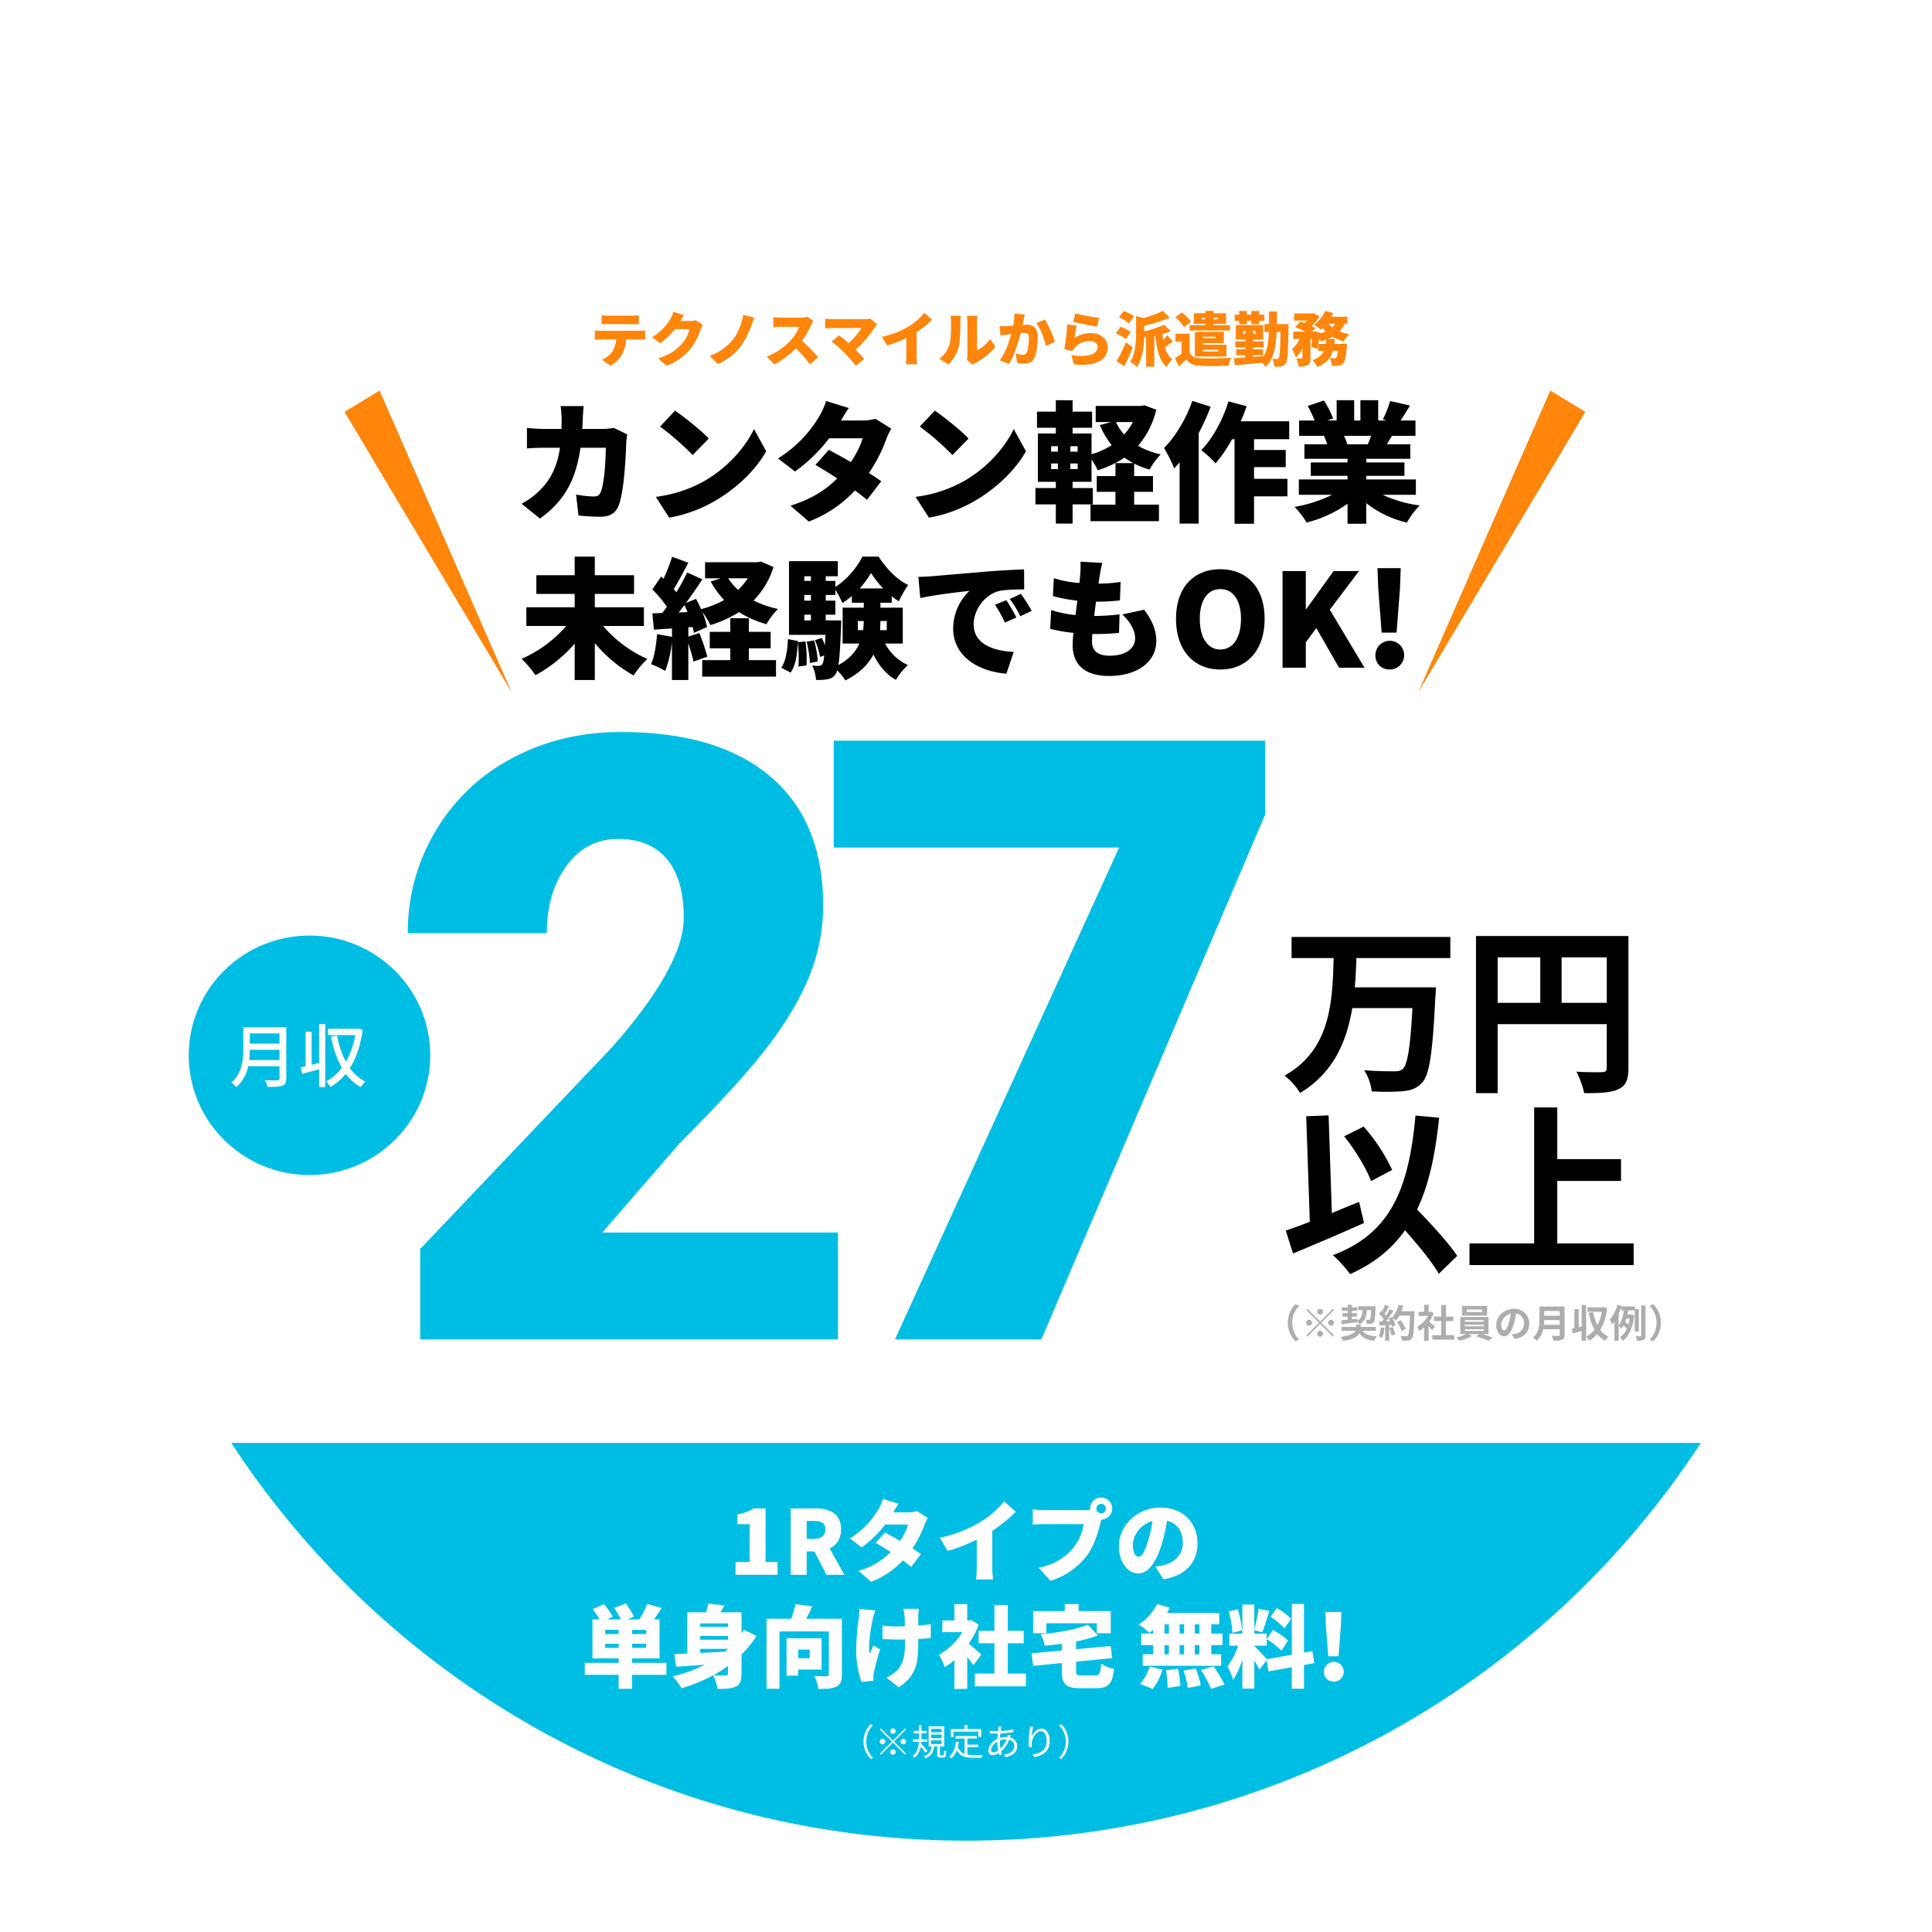 <svg xmlns="http://www.w3.org/2000/svg" xmlns:xlink="http://www.w3.org/1999/xlink" width="952" height="952" viewBox="0 0 952 952"><defs><filter id="a" x="0" y="0" width="952" height="952" filterUnits="userSpaceOnUse"><feOffset input="SourceAlpha"/><feGaussianBlur stdDeviation="15" result="b"/><feFlood flood-opacity="0.275"/><feComposite operator="in" in2="b"/><feComposite in="SourceGraphic"/></filter><clipPath id="c"><rect width="724" height="196" transform="translate(1985 804)" fill="#00bee3" stroke="#707070" stroke-width="1"/></clipPath></defs><g transform="translate(-477 -123)"><g transform="matrix(1, 0, 0, 1, 477, 123)" filter="url(#a)"><circle cx="431" cy="431" r="431" transform="translate(45 45)" fill="#fff"/></g><g transform="translate(-1394 30)" clip-path="url(#c)"><path d="M431.857,0C670.365,0,863.714,192.965,863.714,431S670.365,862,431.857,862,0,669.035,0,431,193.349,0,431.857,0Z" transform="translate(1915.183 138)" fill="#00bee3"/></g><ellipse cx="59.5" cy="59" rx="59.5" ry="59" transform="translate(570 584)" fill="#00bee3"/><path d="M223.914,0H18.035V-44.58l94.834-99.7Q147.925-184.2,147.925-207.7q0-19.048-8.308-28.977T115.5-246.609q-15.6,0-25.33,13.273t-9.727,33.131H11.956a96.893,96.893,0,0,1,13.577-50.153,95.207,95.207,0,0,1,37.69-35.968q24.114-12.969,53.9-12.969,47.822,0,73.658,22.087t25.836,63.425a92.1,92.1,0,0,1-6.484,33.942q-6.484,16.515-20.162,34.651T145.9-96.658L107.8-52.686H223.914ZM434.38-258.564,324.146,0H252.007L362.444-242.354H221.814v-52.686H434.38Z" transform="translate(666 783)" fill="#00bee3"/><path d="M9.792-10.676a44.288,44.288,0,0,0,.306-5.032h14.62v5.032Zm14.926-13.09v5.032H10.1v-5.032Zm3.332-3.06H6.868V-16.15c0,5.338-.51,12-5.814,16.558A12,12,0,0,1,3.468,2.72,18.778,18.778,0,0,0,9.282-7.616H24.718v5.95c0,.714-.272.986-1.02.986-.816.034-3.536.068-6.188-.068a13.233,13.233,0,0,1,1.36,3.332c3.536,0,5.848-.068,7.276-.646,1.36-.51,1.9-1.5,1.9-3.536ZM44.234-9.248l-3.672.918V-24.616H37.6v17c-.884.238-1.7.408-2.414.578l.714,3.2c2.414-.646,5.406-1.462,8.33-2.278V2.652h3.06V-28.356h-3.06ZM63.58-26.18l-.578.1H48.654v3.128h13.43A40.71,40.71,0,0,1,57.426-9.86a44.894,44.894,0,0,1-4.318-12.886l-2.992.544a50.758,50.758,0,0,0,5.3,15.368A23.141,23.141,0,0,1,47.6-.1a11.25,11.25,0,0,1,2.21,2.72,27.174,27.174,0,0,0,7.548-6.46A23.541,23.541,0,0,0,64.8,2.652a12.432,12.432,0,0,1,2.244-2.72,20.717,20.717,0,0,1-7.65-6.6c3.094-4.862,5.27-11.118,6.29-18.9Z" transform="translate(590 656)" fill="#fff"/><path d="M83.66-58.918V-69.331H5.429v10.413H26.166C25.543-37.469,24.831-13.8,1.958-.979A31.672,31.672,0,0,1,9.612,7.565C26.166-2.4,32.574-17.8,35.333-34.265H64.97c-.979,19.046-2.4,27.768-4.717,29.993-1.157.979-2.314,1.157-4.183,1.157-2.67,0-8.722,0-14.863-.534A25.438,25.438,0,0,1,44.945,6.764a108.8,108.8,0,0,0,15.486-.089c4-.445,6.853-1.335,9.523-4.45,3.471-3.916,4.984-14.685,6.319-42.008.178-1.335.267-4.717.267-4.717H36.579c.445-4.806.623-9.7.8-14.418Zm54.824,22.072V-59.274h22.25v22.428ZM106.978-59.274h21v22.428h-21Zm64.436-10.5H96.3V7.654h10.68v-34h53.756V-4.806c0,1.513-.623,2.047-2.314,2.136-1.78,0-7.565.089-12.638-.267a43.26,43.26,0,0,1,3.827,10.591c7.921,0,13.261-.178,16.821-1.958,3.738-1.691,4.984-4.628,4.984-10.413ZM55,45.479A90.743,90.743,0,0,0,40.94,24.119l-9.612,4.806C36.668,35.511,42.364,44.856,44.589,51ZM38.715,61.232c-4.45,1.78-8.989,3.649-13.439,5.518L23.674,18.6l-11.036.445,1.78,51.976c-4.45,1.78-8.455,3.2-11.837,4.361l3.56,11.3C16.2,82.5,29.37,76.9,41.118,71.645ZM87.042,87.843c-4.094-6.23-12.371-15.219-19.758-22.873C73.069,52.866,76.273,38,78.142,19.758L66.483,18.69c-3.293,36.579-12.46,58.117-40.673,68.8a62.225,62.225,0,0,1,8.455,9.345c11.748-5.251,20.559-12.371,27.056-21.627,6.586,7.476,13.35,15.664,16.643,21.449ZM136.348,81.7V50.908h31.417V40.139H136.348V14.685H124.956V81.7H93.094v10.68h80.9V81.7Z" transform="translate(1108 654)"/><path d="M16.34,1.9l1.805-.8a11.8,11.8,0,0,1-3.4-8.322,11.8,11.8,0,0,1,3.4-8.322l-1.805-.8A12.52,12.52,0,0,0,12.6-7.22,12.52,12.52,0,0,0,16.34,1.9ZM29.925-12.635A1.435,1.435,0,0,0,28.5-14.06a1.435,1.435,0,0,0-1.425,1.425A1.435,1.435,0,0,0,28.5-11.21,1.435,1.435,0,0,0,29.925-12.635ZM22.23-14.041l-.551.551,6.27,6.27L21.66-.931l.551.551L28.5-6.669,34.77-.4l.551-.551-6.27-6.27,6.27-6.27-.551-.551L28.5-7.771Zm.855,5.4A1.435,1.435,0,0,0,21.66-7.22,1.435,1.435,0,0,0,23.085-5.8,1.435,1.435,0,0,0,24.51-7.22,1.435,1.435,0,0,0,23.085-8.645ZM33.915-5.8A1.435,1.435,0,0,0,35.34-7.22a1.435,1.435,0,0,0-1.425-1.425A1.435,1.435,0,0,0,32.49-7.22,1.435,1.435,0,0,0,33.915-5.8ZM27.075-1.8A1.435,1.435,0,0,0,28.5-.38,1.435,1.435,0,0,0,29.925-1.8,1.435,1.435,0,0,0,28.5-3.23,1.435,1.435,0,0,0,27.075-1.8ZM39.026-6.5c2.147-.247,5.092-.589,7.885-.95v-.266a5.534,5.534,0,0,1,.95,1.311c2.755-1.482,3.458-3.838,3.686-7.049h2.071c-.133,3.059-.285,4.275-.551,4.6a.668.668,0,0,1-.589.228c-.285,0-.893,0-1.577-.057a4.593,4.593,0,0,1,.589,2.014A16.437,16.437,0,0,0,53.6-6.745a1.806,1.806,0,0,0,1.33-.741c.494-.627.684-2.451.855-7.011.019-.247.019-.855.019-.855H47.272v1.9h2.166c-.152,2.394-.608,4.142-2.546,5.282l-.019-1.007-2.7.285v-1.349h2.413v-1.691H44.175V-13.11h2.66V-14.8h-2.66v-1.292h-2.09V-14.8H39.159v1.691h2.926v1.178h-2.6v1.691h2.6v1.577c-1.216.114-2.318.228-3.23.3ZM55.955-3.249v-1.9H48.488V-6.27h-2.28v1.121H39.083v1.9h6.84c-.627,1.2-2.451,2.375-7.315,3.04a11.99,11.99,0,0,1,1.292,1.9c4.845-.684,7.03-2.09,7.961-3.648C49.305.171,51.49,1.235,55.1,1.672A9.487,9.487,0,0,1,56.468-.494C52.934-.7,50.73-1.5,49.476-3.249Zm2.394-1.729A13.814,13.814,0,0,1,57.342-.57a11.168,11.168,0,0,1,1.729.817,17.567,17.567,0,0,0,1.14-4.9Zm4.237.418A19.337,19.337,0,0,1,63.707-.893l1.786-.627a21.667,21.667,0,0,0-1.235-3.572Zm5.928-8.322a21.79,21.79,0,0,0,.931-2.717l-2.318-.494a15.128,15.128,0,0,1-3.135,6.327l-.133-.228-1.6.7c.228.4.456.855.665,1.311L61.009-7.9a61.166,61.166,0,0,0,3.629-5.149l-1.919-.8a29.709,29.709,0,0,1-1.748,3.116c-.19-.247-.418-.532-.665-.8.684-1.064,1.463-2.527,2.147-3.838l-1.995-.7a22.782,22.782,0,0,1-1.387,3.306l-.456-.4-1.064,1.558a17.9,17.9,0,0,1,2.28,2.6c-.285.418-.589.817-.874,1.178l-1.406.057.19,1.976,2.812-.19V1.672h1.995V-6.137l1.083-.076A10.339,10.339,0,0,1,63.9-5.187l1.71-.8a15.132,15.132,0,0,0-1.482-3.553,14.519,14.519,0,0,1,1.786,1.254,15.654,15.654,0,0,0,1.615-2.451H72.77c-.209,6.479-.494,9.253-1.064,9.842a.938.938,0,0,1-.8.323c-.513,0-1.6,0-2.793-.114a5.4,5.4,0,0,1,.76,2.28,18.137,18.137,0,0,0,2.964-.057A2.355,2.355,0,0,0,73.663.494c.8-1.007,1.064-4.009,1.311-12.331.019-.285.019-1.045.019-1.045ZM70.661-4.2a17.87,17.87,0,0,0-2.47-4.256l-1.805.912A17.949,17.949,0,0,1,68.7-3.154ZM85.025-5.358c-.4-.38-1.862-1.691-2.774-2.432a18.442,18.442,0,0,0,2.242-4.066l-1.273-.817-.4.1h-.855v-3.5H79.724v3.5h-2.7v2.033h4.6a14.291,14.291,0,0,1-5.32,5.32,9.056,9.056,0,0,1,1.064,2.147A15.723,15.723,0,0,0,79.724-4.9V1.653h2.242V-5.51c.646.7,1.292,1.463,1.691,1.995ZM90.5-1.1V-8.056h3.591v-2.185H90.5v-5.681H88.179v5.681h-3.61v2.185h3.61V-1.1H83.79V1.1H94.544V-1.1Zm17.879-11.4H100.7v-1.235h7.676Zm2.413-3H98.42v4.75h12.369ZM99.807-4.009h9.31v.836h-9.31Zm0-2.261h9.31v.817h-9.31Zm0-2.242h9.31V-7.7h-9.31Zm11.647,6.878v-8.417H97.565v8.417h2.945A23.208,23.208,0,0,1,95.646.038a19.875,19.875,0,0,1,1.71,1.615,25.316,25.316,0,0,0,5.89-2.28L101.8-1.634h5.149L105.374-.513a50.572,50.572,0,0,1,6.1,2.2l2-1.6c-1.311-.513-3.249-1.2-5.016-1.729Zm7.733-1.786c-.7,0-1.463-.931-1.463-2.831a5.9,5.9,0,0,1,4.769-5.453,30.2,30.2,0,0,1-1.007,4.56C120.726-4.6,119.966-3.42,119.187-3.42Zm5.168,4.2c4.75-.722,7.182-3.534,7.182-7.486a7.18,7.18,0,0,0-7.6-7.353c-4.883,0-8.664,3.724-8.664,8.056,0,3.173,1.767,5.472,3.838,5.472,2.052,0,3.686-2.318,4.807-6.118a40.891,40.891,0,0,0,1.121-5.111,4.657,4.657,0,0,1,3.933,4.978A5.094,5.094,0,0,1,124.7-1.748c-.494.114-1.026.209-1.748.3Zm14.44-6.992c.076-.8.114-1.6.133-2.318h7.619v2.318ZM146.547-13v2.318h-7.619V-13Zm2.394-2.2h-12.35v6.251c0,2.888-.266,6.517-3.135,8.968A8.923,8.923,0,0,1,135.2,1.653a10.22,10.22,0,0,0,3.211-5.681h8.132v2.755c0,.4-.152.551-.608.551-.418,0-2.014.019-3.344-.057a9.7,9.7,0,0,1,.95,2.375,11.494,11.494,0,0,0,4.2-.437c.874-.38,1.2-1.026,1.2-2.394Zm19.418.3-.38.076h-7.752V-12.6h7.087a21.939,21.939,0,0,1-2.2,6.574A24.194,24.194,0,0,1,163-12.464l-2.166.4A28.938,28.938,0,0,0,163.666-3.8a12.163,12.163,0,0,1-4.1,3.439V-15.979h-2.2V-5.358l-1.444.342v-8.873H153.8v9.367c-.475.1-.912.19-1.311.266l.513,2.318c1.292-.342,2.831-.741,4.351-1.178v4.75h2.2V-.3a8.587,8.587,0,0,1,1.5,1.919,15.138,15.138,0,0,0,4.009-3.287,12.7,12.7,0,0,0,3.914,3.306A8.17,8.17,0,0,1,170.6-.342,11.03,11.03,0,0,1,166.554-3.7,26.11,26.11,0,0,0,169.9-14.459Zm7.239,3.287c.494-1.083.95-2.185,1.33-3.287v1.615h1.254c-.38,2.6-1.14,5.567-2.584,7.391Zm5.434,2.337a23.513,23.513,0,0,1-.646,2.907,15.237,15.237,0,0,0-1.577-1.254c.209-.532.4-1.083.589-1.653Zm4.484,6.422V-13.908h-1.862v-1.349h-6.593l.057-.19-2.09-.627a20.921,20.921,0,0,1-3.762,7.315,15.719,15.719,0,0,1,1.083,2.432,15.155,15.155,0,0,0,1.178-1.558V1.634H175.6V-5.757a11.563,11.563,0,0,1,1.254,1.52,8.8,8.8,0,0,0,1.1-1.6,13.194,13.194,0,0,1,1.653,1.558,9.856,9.856,0,0,1-3.325,4.2,7.88,7.88,0,0,1,1.406,1.729c2.907-2.128,4.9-6.422,5.586-12.559l-1.311-.4-.361.076h-1.691c.152-.684.285-1.387.418-2.052h3.192V-2.85Zm1.2-12.882v14.8c0,.323-.114.4-.418.418-.342.019-1.311.019-2.337-.038a8.526,8.526,0,0,1,.684,2.223,7.536,7.536,0,0,0,3.249-.437c.7-.361.912-.95.912-2.147v-14.82Zm5.947-.608-1.805.8a11.8,11.8,0,0,1,3.4,8.322,11.8,11.8,0,0,1-3.4,8.322l1.805.8A12.52,12.52,0,0,0,196.4-7.22,12.52,12.52,0,0,0,192.66-16.34Z" transform="translate(1099 782)" fill="#adadad"/><path d="M-174.208-41.152a31.658,31.658,0,0,1-5.312.512h-10.24c.128-1.664.192-3.456.256-5.248.064-1.536.256-4.48.448-6.016h-11.392a52.9,52.9,0,0,1,.512,6.208c0,1.728,0,3.392-.064,5.056h-8c-2.432,0-6.08-.192-9.024-.512V-31.04c2.944-.256,7.04-.32,9.024-.32h7.232c-1.152,8.064-3.84,14.72-9.408,20.48a40.235,40.235,0,0,1-9.472,7.1l9.024,7.3c11.84-8.512,17.664-18.688,19.968-34.88h12.48c0,6.976-.9,18.112-2.432,21.632-.64,1.6-1.344,2.368-3.52,2.368a50.127,50.127,0,0,1-8.7-.96l1.216,10.368c3.008.256,6.848.576,10.816.576,4.864,0,7.552-1.984,8.96-5.5,2.688-6.72,3.52-24.192,3.776-31.552a29.37,29.37,0,0,1,.448-3.52Zm30.144-8.512-7.36,7.872A133.392,133.392,0,0,1-135.36-27.776l7.936-8.128C-131.264-40-139.648-46.656-144.064-49.664Zm-9.472,42.5,6.592,10.24a68.3,68.3,0,0,0,22.912-8.448c10.688-6.272,19.776-15.168,24.9-24.256l-6.016-10.944c-4.288,9.024-12.928,18.944-24.448,25.6A65.86,65.86,0,0,1-153.536-7.168ZM-45.312-45.632a24.111,24.111,0,0,1-6.336.832H-62.272c.96-1.664,2.432-4.16,3.84-6.144l-11.2-3.456a33.379,33.379,0,0,1-3.392,7.616A60.6,60.6,0,0,1-93.312-26.112l8.384,6.464A79.927,79.927,0,0,0-68.1-36.032h16.448c-.768,3.2-3.072,7.744-5.76,11.712-3.84-2.24-7.744-4.352-10.88-6.016l-6.592,7.424c3.008,1.728,6.848,4.1,10.752,6.656-4.992,4.992-11.776,9.92-23.04,13.44l9.024,7.808a60.089,60.089,0,0,0,22.72-15.3c2.3,1.664,4.416,3.264,5.952,4.608l7.04-9.152c-1.6-1.152-3.712-2.56-6.08-4.1A74.339,74.339,0,0,0-40-35.52a33.524,33.524,0,0,1,2.5-5.248Zm29.248-4.032-7.36,7.872A133.393,133.393,0,0,1-7.36-27.776L.576-35.9C-3.264-40-11.648-46.656-16.064-49.664Zm-9.472,42.5,6.592,10.24A68.3,68.3,0,0,0,3.968-5.376c10.688-6.272,19.776-15.168,24.9-24.256L22.848-40.576C18.56-31.552,9.92-21.632-1.6-14.976A65.86,65.86,0,0,1-25.536-7.168ZM81.536-44.032a29.374,29.374,0,0,1-4.288,6.144,24.279,24.279,0,0,1-4.032-6.144ZM54.336-29.44H50.752v-2.688h3.584Zm0,8.576H50.752v-2.752h3.584ZM41.28-23.616h3.328v2.752H41.28Zm0-8.512h3.328v2.688H41.28Zm45.952-20.16-1.6.32h-22.4v7.936h7.744l-5.7,1.472A43.062,43.062,0,0,0,71.1-32.64a37.863,37.863,0,0,1-9.92,4.48V-38.4H51.84v-2.816h9.6v-7.936h-9.6v-5.632H43.584v5.632H34.3v7.936h9.28V-38.4H34.752v23.808h8.832v3.072H33.536v8.064H43.584V6.016H51.84V-3.456h9.984V-11.52H51.84v-3.072h9.344V-25.536a35.708,35.708,0,0,1,3.072,5.248A48.708,48.708,0,0,0,77.376-26.5a48.419,48.419,0,0,0,4.288,2.688h-8.7v6.4H63.744v7.744H72.96v6.336H60.672V4.8H94.4V-3.328H82.176V-9.664h9.28v-7.744h-9.28v-6.144a42.832,42.832,0,0,0,7.616,2.944A31.861,31.861,0,0,1,95.3-28.1,39.229,39.229,0,0,1,84.1-32.32a42.052,42.052,0,0,0,8.96-17.792Zm23.616-2.176C107.776-45.632,102.464-36.8,96.9-31.232a63.721,63.721,0,0,1,4.992,10.048c.9-.96,1.792-1.92,2.688-3.008V6.016h9.408V-38.592a105.863,105.863,0,0,0,5.888-12.992Zm47.744,18.88v-8.832H134.72c1.088-2.432,2.048-4.928,2.88-7.424l-8.96-2.368c-2.816,9.152-7.808,18.368-13.376,24a57.426,57.426,0,0,1,7.04,6.528,68.883,68.883,0,0,0,8.128-11.9h1.216V6.08h9.6v-13.5H157.7v-8.64H141.248v-5.76h15.616v-8.448H141.248v-5.312Zm40.32-1.664a40.055,40.055,0,0,1-1.6,4.16h-10.88l.768-.128a27.117,27.117,0,0,0-1.664-4.032Zm22.08,29.056v-7.552H196.544v-1.792H215.36v-6.592H196.544V-25.92h21.7v-7.168H206.72c.768-1.28,1.6-2.688,2.5-4.16H220.8V-44.8h-7.36c1.408-2.048,3.008-4.608,4.672-7.36L208.32-54.4a51.954,51.954,0,0,1-3.584,9.024l1.92.576h-4.224v-9.984h-8.768V-44.8h-3.072v-9.984h-8.64V-44.8h-4.608l2.88-1.024a48.4,48.4,0,0,0-4.544-8.832l-8,2.688a66.843,66.843,0,0,1,3.456,7.168h-7.68v7.552h12.288a39.9,39.9,0,0,1,1.536,4.16h-11.2v7.168h21.248v1.792H169.216v6.592h18.112v1.792h-24v7.552h16.384a66.743,66.743,0,0,1-18.5,5.952A42.353,42.353,0,0,1,167.168,5.5a61.117,61.117,0,0,0,20.16-9.28V6.08h9.216V-4.1a50.718,50.718,0,0,0,20.032,9.6,40.784,40.784,0,0,1,6.272-8.448,62.249,62.249,0,0,1-18.24-5.248ZM-159.392,56.456V47.24h-24.192V40.648h19.328V31.432h-19.328V22.28h-9.92v9.152h-18.88v9.216h18.88V47.24h-23.808v9.216h19.648A61.8,61.8,0,0,1-219.68,72.648a48.109,48.109,0,0,1,6.848,8.064A69.679,69.679,0,0,0-193.5,65.16V83.08h9.92V64.9A68.176,68.176,0,0,0-164.448,80.84a41.616,41.616,0,0,1,6.784-8.128,61.233,61.233,0,0,1-21.824-16.256Zm51.712,11.008h10.752V59.336H-107.68v-6.72h-9.152v6.72h-10.112v8.128h10.112v5.824h-13.824v8.128H-94.3V73.288H-107.68Zm-.512-34.5a31.052,31.052,0,0,1-4.8,5.7,29.073,29.073,0,0,1-4.864-5.7ZM-142.24,49.8c.9-1.152,1.856-2.368,2.816-3.648.512,1.088,1.024,2.3,1.536,3.456Zm40.512-25.088-1.664.32h-25.856v7.936h7.68l-4.928,1.6a43.169,43.169,0,0,0,6.656,9.088,44.985,44.985,0,0,1-11.392,4.48c-.768-1.728-1.6-3.456-2.5-5.056l-4.928,2.048c2.816-3.84,5.632-7.936,8.064-11.648l-7.488-3.392a108.887,108.887,0,0,1-5.312,9.792c-.384-.512-.832-1.088-1.28-1.6,2.24-3.584,4.8-8.512,7.168-12.992l-8-2.944a79.9,79.9,0,0,1-4.224,10.816l-1.152-1.088-4.352,6.4a56.151,56.151,0,0,1,7.168,8.512q-1.152,1.632-2.3,3.072l-4.864.192.768,8,8.9-.576v4.1l-7.36-1.28c-.384,5.312-1.28,11.072-2.944,14.784A46.748,46.748,0,0,1-148.9,78.6a58.1,58.1,0,0,0,3.328-14.208V83.08h8.064V64.968c1.024,3.2,2.048,6.592,2.56,9.024l6.784-2.432a99.565,99.565,0,0,0-3.9-11.648L-137.5,61.7V57.1l2.112-.128a18.167,18.167,0,0,1,.64,2.88l6.464-2.88a37.98,37.98,0,0,0-2.368-7.488,41.131,41.131,0,0,1,4.032,6.528,56.616,56.616,0,0,0,14.08-6.4A48.453,48.453,0,0,0-98.976,55.56a35.331,35.331,0,0,1,5.632-7.488,51.205,51.205,0,0,1-12.032-4.16A40.95,40.95,0,0,0-95.52,27.4Zm18.24,39.744V63.88l-4.928-.96c-.256,5.5-1.024,10.816-3.264,14.08l4.544,2.432c2.56-3.52,3.264-9.024,3.584-14.784a67.26,67.26,0,0,1,.32,11.776l3.968-.512a63.321,63.321,0,0,0-.512-11.84ZM-79.2,64.2a55.112,55.112,0,0,1,1.6,10.5l3.9-.768A56.01,56.01,0,0,0-75.488,63.56Zm9.408-10.5V50.888h4.736V43.976h-4.736V41.16h4.736V38.6A43.08,43.08,0,0,1-61.6,45.128a33.825,33.825,0,0,0,4.672-3.456V45h5.888v2.432H-61.472V65.1h8.256C-54.944,69-58.08,72.712-63.584,75.72c.64-3.712.96-9.664,1.344-19.072.064-.96.064-2.944.064-2.944Zm-10.56-2.816h3.264V53.7h-3.264Zm3.264-9.728v2.816h-3.264V41.16Zm0-9.216v2.3h-3.264v-2.3Zm24,6.016a45.446,45.446,0,0,0,5.632-7.616A46.745,46.745,0,0,0-41.5,37.96Zm-.9,20.544v-4.48h2.944c-.064,1.472-.128,2.944-.32,4.48Zm14.272,0H-43.04c.128-1.536.192-3.008.192-4.48h3.136ZM-31.84,65.1V47.432H-42.848V45h5.568V41.8a29.742,29.742,0,0,0,3.52,2.5,49.724,49.724,0,0,1,4.608-8.064c-5.568-2.5-10.88-8.256-14.592-13.952h-8A39.879,39.879,0,0,1-65.056,37.256V34.248h-4.736v-2.3h5.952V24.52H-87.9V60.808H-69.92c-.128,1.984-.192,3.776-.256,5.248a32.2,32.2,0,0,0-1.536-3.712L-75.1,63.432a38.632,38.632,0,0,1,2.5,8.256l2.048-.7c-.256,2.5-.576,3.776-.96,4.288a1.873,1.873,0,0,1-1.664.832,23.907,23.907,0,0,1-3.328-.192,18.355,18.355,0,0,1,1.92,7.1,24.433,24.433,0,0,0,5.632-.32,5.567,5.567,0,0,0,3.968-2.5,6.35,6.35,0,0,0,.832-1.856,29.1,29.1,0,0,1,4.032,4.928c7.04-3.456,11.264-7.936,13.824-12.736,2.624,5.312,6.208,9.792,11.072,12.48a34.239,34.239,0,0,1,5.888-7.3A24.356,24.356,0,0,1-40.544,65.1ZM19.168,43.72l-5.568,2.3a51.415,51.415,0,0,1,4.864,8.768l5.7-2.5A84.821,84.821,0,0,0,19.168,43.72ZM26.4,40.648l-5.5,2.5a53.6,53.6,0,0,1,5.184,8.512l5.632-2.688C30.432,46.664,28.064,42.952,26.4,40.648Zm-50.56-8.384L-23.2,42.7c7.616-1.664,18.752-2.944,24.192-3.52a25.837,25.837,0,0,0-8,18.5c0,13.5,12.1,21.184,26.24,22.272l3.584-10.688C11.872,68.616,3.1,64.968,3.1,55.624c0-7.488,5.888-14.912,12.736-16.448,3.52-.7,8.9-.7,12.16-.768l-.064-9.856c-4.608.192-12.1.576-18.432,1.088-11.584,1.024-21.184,1.792-27.136,2.3C-18.848,32.072-21.6,32.2-24.16,32.264ZM76.384,50.76c3.84,3.84,6.272,7.616,6.272,11.9,0,4.48-4.16,8.448-12.544,8.448-5.7,0-8.7-2.3-8.7-7.04,0-.9.064-2.176.192-3.648h2.624a103.737,103.737,0,0,0,10.5-.576l.256-9.088a121.823,121.823,0,0,1-12.416.768H62.5c.256-2.3.576-4.736.9-7.04a98.489,98.489,0,0,0,11.776-.64l.32-9.088a76.173,76.173,0,0,1-10.88.832c.256-1.728.448-3.072.576-3.9.32-1.792.64-3.648,1.28-6.336l-10.752-.576a39.624,39.624,0,0,1-.128,6.272q-.1,1.824-.384,4.224A54.544,54.544,0,0,1,42.592,32.9l-.448,8.832a78.989,78.989,0,0,0,12.032,2.24l-.9,7.1a53.921,53.921,0,0,1-11.968-2.5l-.512,9.28a75.165,75.165,0,0,0,11.456,1.984c-.256,2.432-.384,4.48-.384,5.888,0,10.752,7.1,15.36,17.92,15.36,14.592,0,23.3-7.488,23.3-17.152,0-5.376-1.856-9.856-5.952-15.488ZM124.64,77.9c12.992,0,21.824-9.344,21.824-24.96,0-15.552-8.832-24.448-21.824-24.448s-21.824,8.832-21.824,24.448S111.648,77.9,124.64,77.9Zm0-9.856c-6.272,0-10.112-5.824-10.112-15.1,0-9.216,3.84-14.656,10.112-14.656s10.176,5.44,10.176,14.656C134.816,62.216,130.912,68.04,124.64,68.04ZM155.3,77h11.456V64.52l5.184-7.04L183.136,77H195.68L178.592,48.456l14.4-19.072H180.448L166.944,48.2h-.192V29.384H155.3Zm48.832-17.28h7.36l1.664-21.632.384-10.112H202.08l.384,10.112ZM207.776,77.9a7.081,7.081,0,1,0-6.72-7.1A6.785,6.785,0,0,0,207.776,77.9Z" transform="translate(953.68 375)"/><path d="M-46.908,1.728l1.08-.558a11.264,11.264,0,0,1-3.348-8.01,11.264,11.264,0,0,1,3.348-8.01l-1.08-.558A11.959,11.959,0,0,0-50.49-6.84,11.959,11.959,0,0,0-46.908,1.728Zm12.258-13.7A1.36,1.36,0,0,0-36-13.32a1.36,1.36,0,0,0-1.35,1.35A1.36,1.36,0,0,0-36-10.62,1.36,1.36,0,0,0-34.65-11.97ZM-41.94-13.3l-.522.522,5.94,5.94L-42.48-.882l.522.522L-36-6.318l5.94,5.94.522-.522-5.94-5.94,5.94-5.94-.522-.522L-36-7.362Zm.81,5.112a1.36,1.36,0,0,0-1.35,1.35,1.36,1.36,0,0,0,1.35,1.35,1.36,1.36,0,0,0,1.35-1.35A1.36,1.36,0,0,0-41.13-8.19Zm10.26,2.7a1.36,1.36,0,0,0,1.35-1.35,1.36,1.36,0,0,0-1.35-1.35,1.36,1.36,0,0,0-1.35,1.35A1.36,1.36,0,0,0-30.87-5.49Zm-6.48,3.78A1.36,1.36,0,0,0-36-.36a1.36,1.36,0,0,0,1.35-1.35A1.36,1.36,0,0,0-36-3.06,1.36,1.36,0,0,0-37.35-1.71ZM-19.008-2.3c-.45-.522-2.322-2.628-3.078-3.384.036-.342.072-.7.09-1.044h2.916V-7.938h-2.862V-10.89H-19.4v-1.188h-2.538v-2.79h-1.242v2.79h-2.592v1.188h2.592v2.952h-2.97v1.206h2.916c-.144,2.448-.738,5.22-3.024,6.93a4.131,4.131,0,0,1,.9.972,9.185,9.185,0,0,0,3.078-5.49c.828.972,1.908,2.322,2.358,3.006Zm1.836-5.112h5.13v1.8h-5.13Zm0-2.862h5.13v1.764h-5.13Zm0-2.862h5.13v1.746h-5.13ZM-12.438-.126c-.378,0-.45-.054-.45-.468V-4.41h2.142v-9.954h-7.668V-4.41h1.44c-.288,2.214-1.062,3.87-3.8,4.752a3.611,3.611,0,0,1,.756,1.008c3.06-1.08,3.978-3.042,4.3-5.76h1.6V-.594c0,1.26.252,1.656,1.494,1.656h1.458C-10.1,1.062-9.774.45-9.666-2a3.318,3.318,0,0,1-1.116-.5C-10.836-.4-10.908-.126-11.3-.126Zm6.282-11.61H6.1v2.628H7.47V-13H.666v-2.052H-.72V-13H-7.47v3.888h1.314ZM.666-4.086H5.994V-5.328H.666V-8.316h4.59v-1.26H-5.166v1.26H-.7V-.774A5.406,5.406,0,0,1-4.014-4.248a22.72,22.72,0,0,0,.432-2.394L-4.95-6.768C-5.346-3.546-6.318-.99-8.316.558a6.987,6.987,0,0,1,1.1.9A9.861,9.861,0,0,0-4.536-2.556C-2.9.486-.216,1.134,3.51,1.134H7.686a3.945,3.945,0,0,1,.5-1.35C7.326-.2,4.23-.2,3.582-.2A16.432,16.432,0,0,1,.666-.414ZM20-7.92a12.159,12.159,0,0,1-3.006,4.5,18.672,18.672,0,0,1-.306-3.24v-.7A8.878,8.878,0,0,1,19.71-7.92ZM15.426-6.5a21.422,21.422,0,0,0,.414,4.032,4.51,4.51,0,0,1-2.448.936c-.666,0-1.008-.36-1.008-1.08,0-1.44,1.314-3.2,3.042-4.194ZM21.69-8.91c.108-.27.252-.756.36-.99l-1.44-.36a6.435,6.435,0,0,1-.18,1.026l-.054.162c-.216-.018-.432-.018-.648-.018a10.615,10.615,0,0,0-2.988.468c.054-.756.108-1.512.18-2.2a61.04,61.04,0,0,0,6.426-.648l-.018-1.35a37.315,37.315,0,0,1-6.246.756q.108-.783.216-1.35a6.474,6.474,0,0,1,.216-.792L16-14.238a7.616,7.616,0,0,1-.054.846c-.036.378-.09.846-.144,1.368-.4.018-.792.018-1.188.018a28.739,28.739,0,0,1-2.934-.216l.036,1.35c.72.036,2.106.108,2.88.108.342,0,.7,0,1.08-.018-.072.828-.162,1.728-.2,2.628-2.448,1.116-4.446,3.474-4.446,5.76a2.012,2.012,0,0,0,2.124,2.25,5.976,5.976,0,0,0,2.988-.972c.09.36.2.684.288.99l1.314-.4c-.144-.45-.288-.936-.432-1.44a14.469,14.469,0,0,0,3.942-5.76A3.147,3.147,0,0,1,23.814-4.7c0,2.3-1.98,3.96-5.184,4.3L19.4.81c4.14-.648,5.832-2.88,5.832-5.436a4.4,4.4,0,0,0-3.564-4.212ZM31.554-14.2c-.018.432-.072.972-.144,1.53a46.765,46.765,0,0,0-.54,5.76,21.809,21.809,0,0,0,.18,2.826l1.4-.108a7.441,7.441,0,0,1-.036-2.178c.216-2.34,2.268-5.562,4.482-5.562,1.89,0,2.826,2.016,2.826,4.824,0,4.482-3.024,6.03-6.894,6.624l.846,1.3C38.106,0,41.22-2.178,41.22-7.128c0-3.744-1.71-6.12-4.086-6.12-2.25,0-4.122,2.214-4.824,4.05a33.038,33.038,0,0,1,.828-4.95Zm15.354-1.206-1.08.558a11.264,11.264,0,0,1,3.348,8.01,11.264,11.264,0,0,1-3.348,8.01l1.08.558A11.959,11.959,0,0,0,50.49-6.84,11.959,11.959,0,0,0,46.908-15.408Z" transform="translate(953 988)" fill="#fff"/><path d="M-113.542,0h20.68V-6.336h-5.9v-26.4h-5.764a22.086,22.086,0,0,1-8.1,2.948v4.84h6.028V-6.336h-6.952Zm35.024-26.532H-75c3.74,0,5.72,1.012,5.72,4.092s-1.98,4.708-5.72,4.708h-3.52ZM-59.906,0l-7.3-12.98c3.388-1.584,5.632-4.664,5.632-9.46,0-7.92-5.808-10.3-12.8-10.3H-86.394V0h7.876V-11.528h3.784L-68.706,0Zm35.728-31.372a16.576,16.576,0,0,1-4.356.572h-7.3c.66-1.144,1.672-2.86,2.64-4.224L-40.9-37.4a22.948,22.948,0,0,1-2.332,5.236A41.664,41.664,0,0,1-57.178-17.952l5.764,4.444A54.95,54.95,0,0,0-39.842-24.772h11.308a28.169,28.169,0,0,1-3.96,8.052c-2.64-1.54-5.324-2.992-7.48-4.136l-4.532,5.1c2.068,1.188,4.708,2.816,7.392,4.576a36.746,36.746,0,0,1-15.84,9.24l6.2,5.368A41.311,41.311,0,0,0-31.13-7.084c1.584,1.144,3.036,2.244,4.092,3.168l4.84-6.292c-1.1-.792-2.552-1.76-4.18-2.816a51.108,51.108,0,0,0,5.852-11.4,23.048,23.048,0,0,1,1.716-3.608Zm37.136,9.724A75.094,75.094,0,0,0,24.53-31.064l-5.72-5.148A45.666,45.666,0,0,1,7.326-26.18a64.689,64.689,0,0,1-20.2,7.92l3.784,6.468A80.336,80.336,0,0,0,5.3-17.336V-4.092a59.4,59.4,0,0,1-.352,6.38H13.4a32.859,32.859,0,0,1-.44-6.38Zm53.636-8.668a2.347,2.347,0,0,1-2.332-2.332,2.347,2.347,0,0,1,2.332-2.332,2.347,2.347,0,0,1,2.332,2.332A2.347,2.347,0,0,1,66.594-30.316ZM38.61-31.856c-1.452,0-4.356-.22-5.72-.4v7.524c1.144-.088,3.564-.22,5.72-.22H57.97A24.718,24.718,0,0,1,53.13-13.6C49.654-9.284,44.682-5.412,35.838-3.432l5.808,6.38A36.082,36.082,0,0,0,59.554-9.416c3.784-5.1,5.588-11.792,6.644-15.928.132-.528.308-1.188.528-1.848a5.517,5.517,0,0,0,5.324-5.456A5.483,5.483,0,0,0,66.594-38.1a5.483,5.483,0,0,0-5.456,5.456,2.509,2.509,0,0,0,.044.572,22.933,22.933,0,0,1-3.168.22ZM89.65-16.632c-1.54,5.06-2.86,7.7-4.62,7.7-1.5,0-2.816-1.98-2.816-5.764,0-4.18,3.212-10.032,9.68-11.792A63.539,63.539,0,0,1,89.65-16.632ZM97.306,2.2C108.658.308,114.07-6.424,114.07-15.576c0-9.9-7.04-17.556-18.128-17.556-11.66,0-20.592,8.8-20.592,19.14C75.35-6.556,79.486-.7,84.854-.7,90-.7,93.918-6.556,96.514-15.268A91.148,91.148,0,0,0,99.066-26.62c5.016,1.188,7.744,5.192,7.744,10.824,0,5.72-3.7,9.592-9.24,10.956a31.287,31.287,0,0,1-4.268.792ZM-177.8,35.984V33.96h6.644v2.024Zm6.644-6.82H-177.8V27.14h6.644Zm13.552,0h-6.952V27.14h6.952Zm0,6.82h-6.952V33.96h6.952Zm9.988,7.392h-16.94v-2.2h13.552V21.992h-2.772c1.188-1.672,2.508-3.608,3.828-5.632l-7.172-2.024A37.926,37.926,0,0,1-161,21.992h-6.028l3.432-1.364a37.118,37.118,0,0,0-4.048-6.512l-5.72,2.2a37.444,37.444,0,0,1,3.256,5.676h-6.82l2.9-1.364a34.938,34.938,0,0,0-4.4-6.16l-5.544,2.464a37.588,37.588,0,0,1,3.388,5.06h-3.476V41.176h12.892v2.2h-16.676v5.9h16.676v6.864h6.6V49.272h16.94Zm30.36,5.236c0,.748-.308,1.012-1.144,1.012-.88,0-3.872.044-6.16-.132a61.8,61.8,0,0,0,7.3-4.576Zm-13.684-12.144h13.684v.088c-.528.44-1.056.88-1.584,1.364-4.092.176-8.228.4-12.1.572Zm13.684-12.54v1.716h-13.684V23.928Zm0,8.052h-13.684V30.132h13.684Zm7.788-4.884c-.352.616-.748,1.232-1.144,1.8V18.472h-10.34c.66-1.1,1.32-2.288,1.892-3.476l-7.92-.748a39.074,39.074,0,0,1-1.188,4.224h-9.2V38.8c-2.332.088-4.488.176-6.336.22l.88,6.292c4.048-.264,8.976-.66,14.168-1.056a73.063,73.063,0,0,1-15.8,5.764,49.181,49.181,0,0,1,4.356,5.852,82.868,82.868,0,0,0,15.488-6.336,24.852,24.852,0,0,1,2.2,6.688c4.092,0,6.952-.132,9.064-1.188,2.112-1.1,2.728-2.9,2.728-6.336V39.284a51.937,51.937,0,0,0,7.436-9.2ZM-77,36.82v4.312h-5.676V36.82Zm5.852,9.856v-15.4H-88.44V49.712h5.764V46.676ZM-61.16,21.64h-17.6c1.012-1.848,2.024-3.96,2.992-6.072l-8.272-1.144a50.184,50.184,0,0,1-2.068,7.216H-98.3v34.5h6.38V27.888h24.332V48.964c0,.748-.308.968-1.1.968-.836.044-3.828.044-6.072-.132a22.827,22.827,0,0,1,2.068,6.424c3.96,0,6.776-.132,8.844-1.144,2.024-1.012,2.684-2.772,2.684-5.984Zm8.668-4.84a34.723,34.723,0,0,1-.308,4.224,117.57,117.57,0,0,0-1.32,17.424,46.8,46.8,0,0,0,2.64,14.3l5.9-.572c-.044-.7-.088-1.54-.088-2.024a11.861,11.861,0,0,1,.308-2.2,109.646,109.646,0,0,1,3.036-11.176l-3.212-2.068c-.66,1.276-1.364,3.08-1.936,4.136-.88-4.4.7-13.332,1.584-17.336.22-.968.748-2.728,1.188-3.96Zm35.156,7.524c-1.672.264-3.828.484-6.2.66,0-2.156,0-4.136.044-5.016a28.665,28.665,0,0,1,.264-3.212h-7.612a25.733,25.733,0,0,1,.528,3.212c.088,1.188.176,3.212.176,5.368-1.584.044-3.168.088-4.62.088a43.992,43.992,0,0,1-6.38-.44v6.688c2.332.088,4.752.22,6.556.22,1.452,0,2.992,0,4.532-.044V33.52c0,6.776-1.012,10.076-3.564,13.2A17.811,17.811,0,0,1-39.2,50.636l6.072,4.8c8.36-5.588,9.592-11.44,9.592-21.868v-1.98c2.376-.132,4.532-.264,6.16-.4Zm24.86,15c-.88-.88-4.048-3.7-6.16-5.412a42.8,42.8,0,0,0,4.884-9.328L2.684,22.256l-1.1.22H.616V14.424H-5.72v8.052h-5.94V28.24h9.812A29.753,29.753,0,0,1-13.376,39.372a27.542,27.542,0,0,1,2.948,6.16,33.575,33.575,0,0,0,4.708-3.52V56.224H.616V40.6C1.76,42.012,2.86,43.42,3.652,44.52Zm13.068,9.328V33.74h7.832V27.58H20.592V14.864h-6.6V27.58H6.2v6.16h7.788V48.656H4.356v6.292H29.524V48.656ZM39.6,23.884H64.46v4.928h6.864V17.856h-15.8V14.424H48.664v3.432H33.088V28.812H39.6Zm17.556,25.7c-2.552,0-2.9-.22-2.9-2.288V42.8l17.776-1.76L71.28,35.1l-17.028,1.54V32.816a66.9,66.9,0,0,0,10.736-2.948l-4.928-5.28C54.3,26.92,45.364,28.5,36.872,29.3a21.489,21.489,0,0,1,1.892,5.588c2.728-.22,5.588-.484,8.448-.88v3.3L32.3,38.668l.792,6.2,14.124-1.408V47.38c0,6.468,1.936,8.492,9.152,8.492h7.744c6.072,0,8.008-2.112,8.844-9.46a20.564,20.564,0,0,1-6.38-2.64c-.352,4.928-.748,5.808-3.036,5.808Zm57.86-20.636h-2.288V24.368h2.288Zm0,10.208h-2.288V34.62h2.288Zm-17.2-4.532h2.156v4.532H97.812Zm9.636,0v4.532h-2.2V34.62Zm-2.2-5.676V24.368h2.2v4.576Zm-7.436-4.576h2.156v4.576H97.812ZM92.18,28.944H86.328V34.62H92.18v4.532h-5.1v5.676h38.632V39.152h-4.84V34.62h5.5V28.944h-5.5V24.368h3.916V18.78H99.044a28.824,28.824,0,0,0,1.408-2.552L94.16,14.38a25.216,25.216,0,0,1-9.02,10.076,41.158,41.158,0,0,1,5.236,4.18,18.684,18.684,0,0,0,1.8-1.54ZM92,56.224a26.448,26.448,0,0,0,4.752-9.5l-6.248-1.5A22.354,22.354,0,0,1,85.8,53.76Zm6.556-9.24a59.736,59.736,0,0,1,.792,8.712l6.292-.924A53.993,53.993,0,0,0,104.5,46.28Zm8.624.176a47.1,47.1,0,0,1,2.068,8.58l6.424-1.232a44.943,44.943,0,0,0-2.464-8.36Zm8.624-.22a58.781,58.781,0,0,1,4.972,9.24l6.6-2.156a64.841,64.841,0,0,0-5.412-8.976Zm44.4-25.3a35.793,35.793,0,0,0-7.04-5.28l-3.08,4.312a34.194,34.194,0,0,1,6.82,5.764ZM148.236,31.76a38.892,38.892,0,0,1,7.216,5.676l3.212-5.1a36.742,36.742,0,0,0-7.436-5.148Zm-12.276-4.4a46.439,46.439,0,0,0-2.068-10.428l-4.4,1.144a45.644,45.644,0,0,1,1.76,10.516ZM171.6,43.508l-.924-5.94-4.136.748V14.336h-5.984V39.372l-12.364,2.2a85.464,85.464,0,0,0-6.116-6.468v-.176h6.116v-5.94h-6.116V27.316l3.916,1.012c1.056-2.64,2.332-6.864,3.476-10.56l-5.324-1.1a87,87,0,0,1-2.068,10.3V14.644h-5.9V28.988h-6.424v5.94h4.356a37.44,37.44,0,0,1-5.236,10.164,40.6,40.6,0,0,1,2.816,6.688,45.687,45.687,0,0,0,4.488-9.944V56.048h5.9v-13.9c.968,1.672,1.892,3.344,2.464,4.62l3.608-4.664.88,5.5,11.528-2.068v10.6h5.984v-11.7Zm6.908-3.388h5.06l1.144-14.872.264-6.952H177.1l.264,6.952Zm2.508,12.5a4.868,4.868,0,1,0-4.62-4.884A4.664,4.664,0,0,0,181.016,52.616Z" transform="translate(953 899)" fill="#fff"/><path d="M601.393,390.97,536.308,242.31l-17.263,10.512Z" transform="translate(127.728 73.14)" fill="#ff850b"/><path d="M519.045,390.97,584.13,242.31l17.263,10.512Z" transform="translate(656.79 73.14)" fill="#ff850b"/><path d="M-166.6-18.3c1.1,0,2.291.058,3.364.116v-4.5a26.227,26.227,0,0,1-3.364.232h-11.6a26.227,26.227,0,0,1-3.364-.232v4.5c.957-.058,2.349-.116,3.364-.116Zm-15.37,3.306a24.852,24.852,0,0,1-2.929-.2v4.582c.812-.058,2.088-.116,2.929-.116h7.569a12.093,12.093,0,0,1-1.856,5.945,12.085,12.085,0,0,1-5.133,4l4.118,2.958a13.737,13.737,0,0,0,5.887-5.742,18.5,18.5,0,0,0,1.914-7.163h6.5c.87,0,2.088.029,2.871.087V-15.2a21.148,21.148,0,0,1-2.871.2Zm46.748-5.191a10.925,10.925,0,0,1-2.871.377h-4.669c.435-.754,1.131-1.943,1.8-2.871L-146.1-24.36a15.125,15.125,0,0,1-1.537,3.451,26.308,26.308,0,0,1-9.019,9.077l3.944,2.929a35.955,35.955,0,0,0,7.308-6.931h7.221a18.578,18.578,0,0,1-3.828,7.25c-2.465,2.755-5.481,5.22-11.745,7.134l4.176,3.712A27.883,27.883,0,0,0-137.808-6.09a30.4,30.4,0,0,0,5.017-9.512,12.972,12.972,0,0,1,1.131-2.378Zm29-1.247-5.51-1.421c-.783,4.176-2.639,9.309-5.481,12.673A25.582,25.582,0,0,1-128.267-2.7l4,4.118a29.122,29.122,0,0,0,11.049-8.526c2.291-2.813,4.263-7.25,5.539-10.7A31.424,31.424,0,0,1-106.227-21.431Zm26.158-.493a12.269,12.269,0,0,1-3.48.435h-9.686a34.423,34.423,0,0,1-3.712-.232v4.988c.812-.058,2.407-.232,3.712-.232h9.019a21.266,21.266,0,0,1-4.06,6.554,32.338,32.338,0,0,1-11.861,8.149l3.654,3.8A38.857,38.857,0,0,0-85.84-6.38a57.577,57.577,0,0,1,6.931,7.946l4.031-3.509a77.261,77.261,0,0,0-7.888-8.091,44.948,44.948,0,0,0,4.379-7.656A16.248,16.248,0,0,1-77.2-19.807Zm30.8.841a11.392,11.392,0,0,1-3.19.377h-15.4a25.873,25.873,0,0,1-3.567-.319v4.93a33.168,33.168,0,0,1,3.567-.261H-53.5a29.685,29.685,0,0,1-6.409,7.4c-1.711-1.508-3.393-2.842-4.611-3.77l-3.712,3.016A60.692,60.692,0,0,1-62-4.234a75.643,75.643,0,0,1,5.684,6.467l4.147-3.306c-1.131-1.334-2.7-3.074-4.263-4.64A50.179,50.179,0,0,0-46.922-16.82a16.067,16.067,0,0,1,1.131-1.392Zm22.91,6.815a49.494,49.494,0,0,0,7.627-6.206l-3.77-3.393a30.1,30.1,0,0,1-7.569,6.612,42.636,42.636,0,0,1-13.311,5.22l2.494,4.263a52.949,52.949,0,0,0,9.483-3.654V-2.7a39.152,39.152,0,0,1-.232,4.205h5.568a21.657,21.657,0,0,1-.29-4.205ZM-10.788,1.6A17.439,17.439,0,0,0-5.6-6.931c.754-2.929.841-8.99.841-12.557a22.923,22.923,0,0,1,.232-2.929H-9.686a11.25,11.25,0,0,1,.319,2.987c0,3.625-.029,8.961-.841,11.339A13.323,13.323,0,0,1-15.08-1.247ZM1.363,1.74A9.409,9.409,0,0,1,2.755.783a33.49,33.49,0,0,0,9.8-7.859l-2.7-3.886A16.245,16.245,0,0,1,3.422-5.423V-19.691a17.616,17.616,0,0,1,.232-2.726h-5.22a15.174,15.174,0,0,1,.261,2.7V-3.074A11.093,11.093,0,0,1-1.566-.667ZM21.808-23.519a28.831,28.831,0,0,1-.551,6c-1.276.087-2.465.174-3.306.2a31.982,31.982,0,0,1-3.335,0l.377,4.669c.957-.174,2.61-.406,3.538-.522.406-.058,1.044-.145,1.8-.261C19.256-9.512,17.4-4.147,14.674-.464l4.553,1.827c2.436-3.944,4.582-10.846,5.742-15.312.522-.029,1.015-.058,1.334-.058,1.8,0,2.668.261,2.668,2.349,0,2.668-.348,5.945-1.073,7.366a1.947,1.947,0,0,1-1.943,1.1A18.225,18.225,0,0,1,22.446-3.8L23.2.783a17.055,17.055,0,0,0,3.48.406c2.349,0,4.031-.725,5.017-2.784,1.218-2.552,1.595-7.163,1.595-10.527,0-4.292-2.175-5.858-5.481-5.858-.522,0-1.189.029-1.943.087.174-.754.348-1.537.493-2.32.174-.812.406-1.885.609-2.755Zm10.875,4.756c2.088,2.668,4,7.917,4.7,11.252L41.818-9.57A53.259,53.259,0,0,0,36.888-20.5Zm18.125-.667c2.262.58,8.758,1.943,11.774,2.349l1.044-4.292A88.977,88.977,0,0,1,51.91-23.606Zm1.74,1.885-4.669-.638A110.111,110.111,0,0,1,46.458-5.974l3.973.986a7.38,7.38,0,0,1,1.189-1.8,9.622,9.622,0,0,1,7.424-3.132c2.291,0,3.857,1.218,3.857,2.842,0,3.509-4.64,5.336-13.021,4.089l1.363,4.553C63.887,2.668,67.8-1.653,67.8-6.989c0-3.509-2.929-6.873-8.323-6.873a14.534,14.534,0,0,0-7.946,2.32A49.844,49.844,0,0,1,52.548-17.545Zm28.246-4.582a20.575,20.575,0,0,0-5.1-2.639l-2.32,3.161a20.024,20.024,0,0,1,4.959,2.958ZM79.17-14.413a19.091,19.091,0,0,0-5.046-2.523l-2.291,3.19a19.482,19.482,0,0,1,4.9,2.842ZM76.85-9.338A83.656,83.656,0,0,1,72.181-.029l3.8,2.494c1.479-2.929,2.929-6.148,4.2-9.28Zm20.358-3.509a27.028,27.028,0,0,1-2.03,2.349c-.174-.9-.29-1.856-.406-2.813a38.543,38.543,0,0,0,4.147-1.479l-3.248-3.219a46.467,46.467,0,0,1-9.831,3.248V-17.6a74.263,74.263,0,0,0,12.615-3.828L95.062-24.8a52.278,52.278,0,0,1-9.686,3.509l-3.567-.986v8.207c0,4.205-.232,10.121-2.9,14.384a10.054,10.054,0,0,1,3.277,2.639c2.958-4.5,3.567-11.136,3.654-15.747a12.092,12.092,0,0,1,.464,1.508l.464-.087V2.668h4V-12.209l.58-.145c.667,6.583,1.914,12.006,5.452,15.2A14.951,14.951,0,0,1,99.731-.9a11.471,11.471,0,0,1-3.712-6c1.131-.725,2.436-1.8,3.973-2.726Zm16.907-7.8v-.812h1.856v.812Zm7.946-.812v.812h-2.088v-.812Zm-6.09,3.683h-7.8v2.639h19.865v-2.639h-8.062v-.667h6.177v-5.191h-6.177V-24.8h-4v1.16h-5.684v5.191h5.684Zm5.046,5.684v.754h-6.293v-.754Zm1.276,6.438v.841h-7.569v-.841Zm2.726-3.306v-5.51H110.78V-2.32h15.515V-8.149H114.724v-.812Zm-16.1-10.556a25.633,25.633,0,0,0-4.524-4.524l-3.219,2.378a24.32,24.32,0,0,1,4.263,4.814Zm-.7,5.945h-7.047v3.886H104.2v5.945a36.131,36.131,0,0,1-3.248,2.233l1.914,4.031c1.45-1.276,2.581-2.32,3.683-3.393,1.682,2.2,3.828,2.987,7.105,3.132,3.683.174,9.947.116,13.717-.087a19.951,19.951,0,0,1,1.247-3.915,138.206,138.206,0,0,1-14.935.29c-2.7-.116-4.5-.9-5.452-2.726Zm24.389-4.669h3.8v-1.653h2.2v1.653h3.857v-1.653h2.552v-3.045h-2.552v-1.827H138.62v1.827h-2.2v-1.827h-3.8v1.827h-2.233v3.045h2.233Zm1.914,4.785v-1.6h1.131v1.6Zm6.119,0h-1.131v-1.6h1.131ZM151.177-18.3c.029-1.943.029-4,.029-6.177H147.32V-18.3h-2.262v3.886h2.175c-.174,5.075-.725,8.9-2.552,11.832l-5.162.435v-.87h4.814V-5.887h-4.814v-.928h5.162V-9.8h-5.162v-.9h4.93v-7.1H130.964v7.1h4.7v.9H130.7v2.987h4.959v.928h-4.524v2.871h4.524v1.16c-2.088.145-4,.261-5.6.348l.406,3.451c3.654-.29,8.671-.725,13.456-1.189a10.673,10.673,0,0,1,1.624,2.059c4.06-3.77,5.191-9.4,5.51-17.226h1.914c-.145,8.758-.377,12.064-.87,12.789a.947.947,0,0,1-.928.551,18.32,18.32,0,0,1-2.291-.116,10.2,10.2,0,0,1,1.1,3.886,14.429,14.429,0,0,0,3.335-.174A3.37,3.37,0,0,0,155.614.9c.87-1.305,1.073-5.655,1.3-17.458,0-.464.029-1.74.029-1.74Zm20.329,9.744c.2-.812.406-1.653.58-2.523A12.611,12.611,0,0,1,172.9-9.8c.9-.232,1.769-.522,2.61-.812-.058.7-.116,1.392-.2,2.059Zm8.323-9.918a8.8,8.8,0,0,1-1.363,1.74,9.693,9.693,0,0,1-1.856-1.74Zm6.148,0v-3.451h-8c.348-.58.667-1.189.957-1.8l-3.915-1.1a17.813,17.813,0,0,1-5.568,6.9,28.327,28.327,0,0,1,3.422,2.32c.261-.232.551-.493.841-.783a16.937,16.937,0,0,0,1.479,1.711,14.106,14.106,0,0,1-2.639.9l.029-.2-2.523-.812-.551.174h-.986l1.6-1.682c-.522-.319-1.189-.667-1.943-1.044a20.661,20.661,0,0,0,4-4.7L169.5-23.693l-.638.145H159.7v3.509H166a16.086,16.086,0,0,1-1.218,1.218c-.7-.261-1.363-.493-1.972-.7l-2.639,2.7a48.227,48.227,0,0,1,4.9,2.2h-5.829v3.654h3.19A15.265,15.265,0,0,1,158.63-6a23.805,23.805,0,0,1,1.885,4.118,14.662,14.662,0,0,0,3.248-4.437v4.553c0,.348-.116.406-.464.435-.377,0-1.566,0-2.552-.058a14.878,14.878,0,0,1,1.189,4.031,8.894,8.894,0,0,0,4.379-.725c1.16-.667,1.421-1.769,1.421-3.6v-9.28h.9c-.174,1.334-.406,2.639-.638,3.625l2.784,1.305c.261-.725.493-1.566.725-2.494V-5.1h2.871c-.87,1.885-2.494,3.48-5.655,4.611a11.948,11.948,0,0,1,2.407,3.277c4.582-1.856,6.641-4.553,7.656-7.888h2.494c-.261,2.03-.58,2.987-.9,3.306a1.107,1.107,0,0,1-.928.348c-.464,0-1.334-.029-2.262-.116a9.126,9.126,0,0,1,1.131,3.857,21.323,21.323,0,0,0,3.277-.116A3.486,3.486,0,0,0,183.889.986c.841-.928,1.334-3.219,1.769-8,.058-.522.116-1.537.116-1.537h-6.293c.087-.783.174-1.6.232-2.436h-3.248c.754-.319,1.45-.667,2.146-1.044A20.9,20.9,0,0,0,184.179-9.8a15.788,15.788,0,0,1,2.639-3.567,22.3,22.3,0,0,1-4.756-1.334,14.449,14.449,0,0,0,2.494-3.77Z" transform="translate(955 301)" fill="#ff850b"/></g></svg>